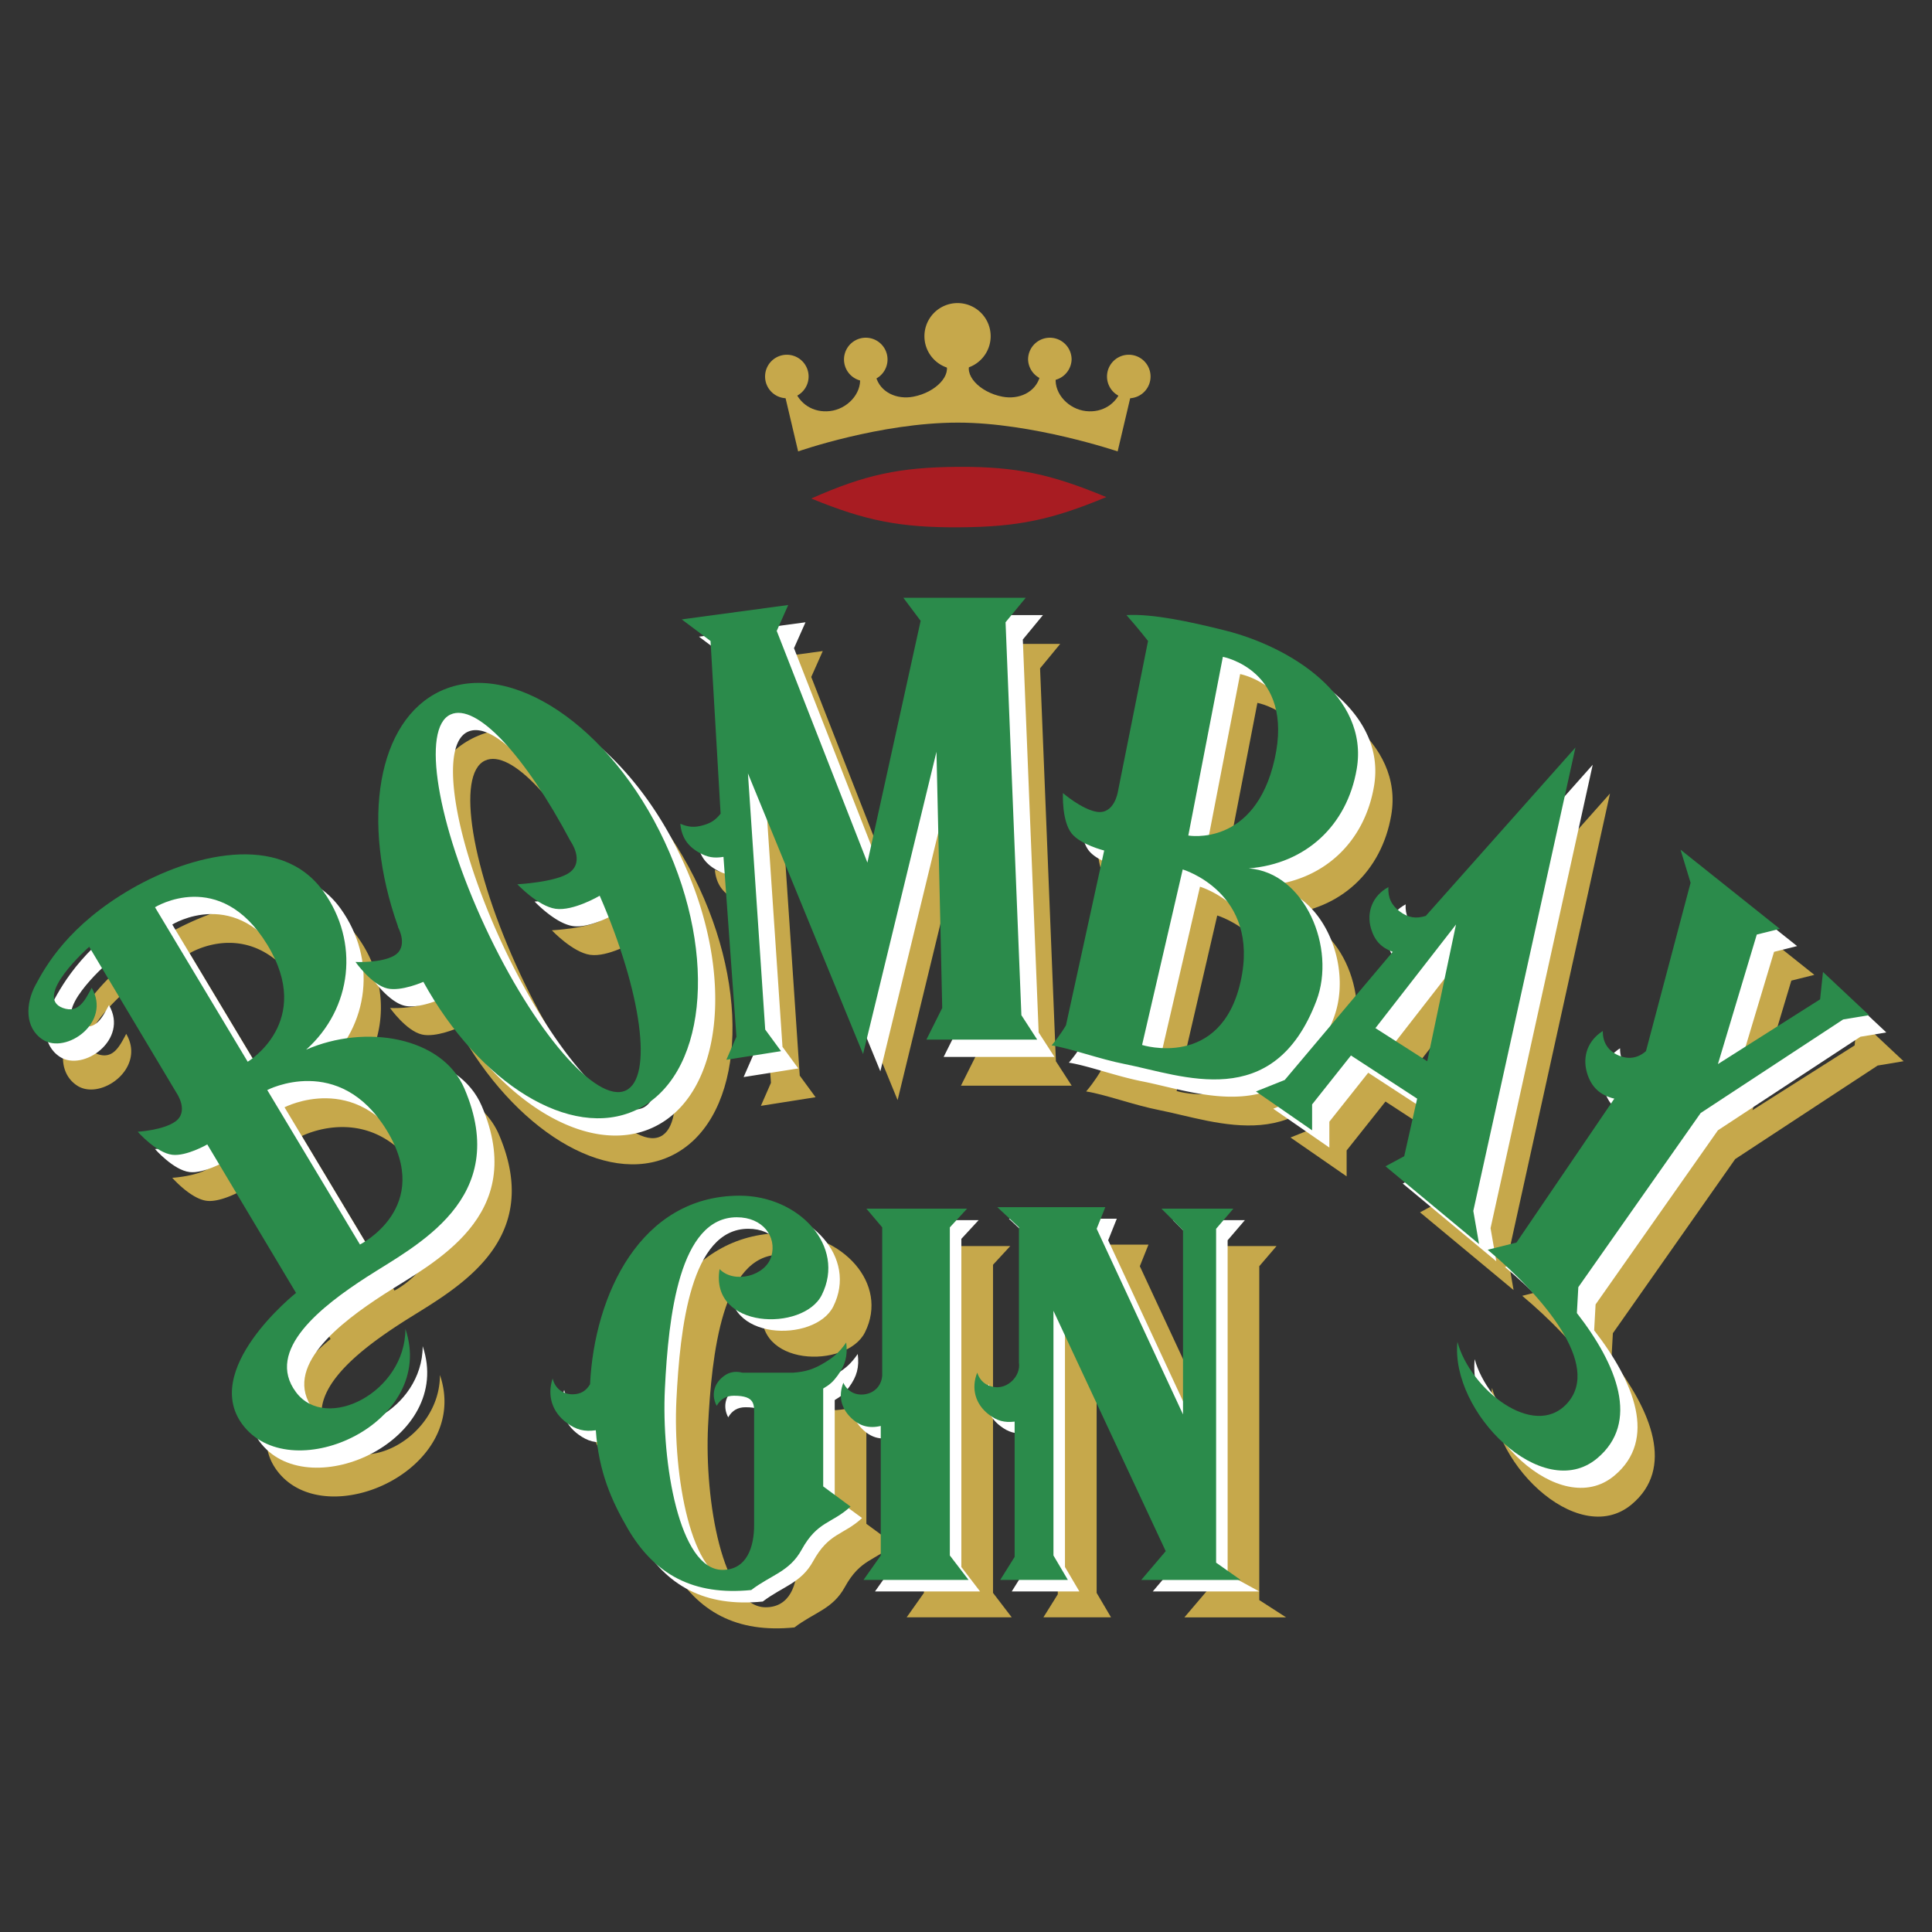 <svg xmlns="http://www.w3.org/2000/svg" width="2500" height="2500" viewBox="0 0 192.756 192.756"><rect x="0" y="0" width="192.756" height="192.756" fill="#333333" stroke="none"/><g fill-rule="evenodd" clip-rule="evenodd"><path fill="#fff" fill-opacity="0" d="M0 0h192.756v192.756H0V0z"/><path d="M92.231 33.6a3.304 3.304 0 1 1 6.607 0 3.304 3.304 0 0 1-6.607 0zM84.207 35.866a2.171 2.171 0 1 1 4.342-.002 2.171 2.171 0 0 1-4.342.002zM76.332 37.564a2.171 2.171 0 1 1 4.342 0 2.171 2.171 0 0 1-4.342 0z" fill="#c6a84b"/><path d="M96.869 36.062c-.817 1.266.825 3.074 3.149 3.517 1.625.31 3.289-.417 3.734-2.01l1.578.144c-.143 1.58 1.283 3.11 3.016 3.303 1.652.183 3.074-.717 3.59-2.298l1.014.204-1.443 6.115s-8.473-2.872-15.939-2.872c-7.754 0-15.938 2.872-15.938 2.872l-1.805-7.646 1.374 1.327c.514 1.581 1.938 2.481 3.59 2.298 1.733-.192 3.159-1.723 3.015-3.303l1.58-.144c.443 1.594 2.109 2.32 3.733 2.01 2.274-.433 3.895-2.173 3.199-3.433l2.553-.084z" fill="#c6a84b"/><path d="M102.572 35.866a2.17 2.17 0 1 1 4.342 0 2.172 2.172 0 0 1-4.342 0zM110.447 37.564a2.172 2.172 0 1 1 4.344.002 2.172 2.172 0 0 1-4.344-.002zM9.721 105.162c1.58.572 2.224-.807 2.872-2.012 2.01 3.447-2.554 6.678-4.882 5.17-1.801-1.168-1.735-3.566-.718-5.457 1.006-1.865 3.262-5.963 9.62-9.62 5.744-3.303 14.751-5.762 19.097.287 3.616 5.032 2.893 11.661-1.723 15.793 5.887-2.584 13.572-1.309 15.794 3.877 4.738 11.057-4.882 15.652-9.764 18.811-4.411 2.854-10.188 7.285-7.036 11.486 3.015 4.021 10.912 0 10.912-6.316 3.159 9.332-11.102 15.832-16.081 9.764-4.595-5.6 5.169-13.354 5.169-13.354l-8.854-14.818s-2.083 1.203-3.494 1.033c-1.604-.193-3.446-2.297-3.446-2.297s2.498-.141 3.733-1.006c1.437-1.004.137-2.867.137-2.867l-8.712-14.582c0 .001-5.668 5.001-2.624 6.108zm9.19-10.052l9.249 15.416s6.665-3.967 1.951-11.682c-4.739-7.754-11.2-3.734-11.2-3.734zm11.199 18.236l9.249 15.414s7.384-3.68 2.669-11.395c-4.738-7.754-11.918-4.019-11.918-4.019z" fill="#c6a84b"/><path d="M43.139 96.988c-3.709-10.431-2.051-20.505 4.248-23.442 6.971-3.251 16.986 3.474 22.37 15.019 5.383 11.544 4.097 23.539-2.874 26.789-6.497 3.029-15.625-2.674-21.196-12.801 0 0-2.198.98-3.583.662-1.575-.359-3.188-2.645-3.188-2.645s2.499.121 3.818-.609c1.533-.85.436-2.838.436-2.838l-.031-.135zm20.14-3.027s-2.636 1.562-4.41 1.302c-1.746-.256-3.809-2.445-3.809-2.445s3.875-.201 5.208-1.169c1.55-1.125.095-3.137.095-3.137-4.524-8.533-9.39-13.832-11.976-12.626-2.912 1.357-1.356 10.854 3.474 21.211 4.83 10.359 11.105 17.654 14.017 16.297 2.746-1.281 1.602-9.777-2.599-19.433zM75.914 110.33l1.005-2.297-1.292-17.948c-.953.159-1.6.045-2.441-.431-1.163-.658-1.737-1.542-1.867-2.872.825.354 1.435.393 2.297.144.776-.224 1.218-.519 1.723-1.149l-1.005-17.23-2.872-2.153 10.625-1.436-1.148 2.584 9.046 23.117 5.312-24.122-1.723-2.297h12.206l-2.012 2.441 1.58 39.199 1.578 2.441H95.873l1.581-3.158-.576-25.559-7.323 30.153-11.487-28 1.723 25.558 1.58 2.154-5.457.861zM125.701 67.503c6.426 1.614 14.359 6.502 13.104 13.823-.965 5.625-5.08 9.451-10.77 9.907 5.602.431 8.752 7.937 6.75 13.21-4.271 11.244-13.391 7.438-19.098 6.318-2.57-.504-5.457-1.58-7.322-1.867.861-1.006 1.436-2.01 1.436-2.01l3.809-17.433s-2.334-.582-3.23-1.684c-1.02-1.253-.885-4.046-.885-4.046s1.895 1.634 3.385 1.871c1.73.274 2.09-1.968 2.09-1.968l3.016-15.077s-1.004-1.292-2.152-2.584c2.582-.144 6.25.632 9.867 1.54zm-.25 2.623l-3.449 17.829s6.65 1.19 8.619-7.634c1.977-8.869-5.17-10.195-5.17-10.195zm-4.006 21.213l-4.055 17.512s7.867 2.482 9.836-6.342c1.977-8.869-5.781-11.17-5.781-11.17z" fill="#c6a84b"/><path d="M128.754 113.488l5.6 3.877v-2.584l3.877-4.881 6.605 4.307-1.293 5.744-1.867 1.004 9.334 7.754-.574-3.303 10.193-46.234-14.932 16.799c-.973.312-1.766.18-2.584-.431-.844-.628-1.203-1.39-1.15-2.441-1.549.83-2.232 2.482-1.723 4.164.357 1.176 1.004 1.867 2.154 2.297l-10.77 12.779-2.87 1.149zm11.918-6.316l8.041-10.338-2.873 13.641-5.168-3.303zM151.871 129.283l2.871-.717 9.764-14.359c-1.428-.33-2.32-1.176-2.727-2.584-.482-1.668.111-3.234 1.578-4.164-.021 1.133.537 1.996 1.58 2.441.99.422 1.916.275 2.729-.432l4.451-16.799-1.006-3.303 9.908 7.897-2.297.574-3.877 12.924 10.193-6.463.287-2.727 4.596 4.307-2.586.432-14.215 9.332-12.203 17.375-.145 2.584c4.021 5.168 6.318 10.912 2.01 14.502-5.436 4.531-14.645-4.594-13.928-11.631 1.277 4.721 7.596 9.758 10.912 6.174 3.591-3.876-2.582-10.912-7.895-15.363z" fill="#c6a84b"/><path d="M7.999 102.289c1.579.574 2.224-.807 2.871-2.01 2.011 3.445-2.555 6.676-4.882 5.17-1.801-1.168-1.735-3.568-.718-5.457 1.005-1.867 3.261-5.964 9.62-9.62 5.743-3.303 14.75-5.762 19.097.287 3.616 5.033 2.893 11.662-1.723 15.794 5.887-2.584 13.572-1.309 15.794 3.877 4.738 11.057-4.882 15.65-9.764 18.811-4.41 2.854-10.188 7.283-7.036 11.486 3.015 4.02 10.913 0 10.913-6.318 3.159 9.334-11.102 15.832-16.082 9.764-4.595-5.6 5.169-13.354 5.169-13.354l-8.854-14.816s-2.083 1.203-3.494 1.033c-1.604-.193-3.446-2.297-3.446-2.297s2.498-.141 3.733-1.006c1.436-1.006.137-2.869.137-2.869l-8.712-14.58s-5.668 4.998-2.623 6.105zm9.189-10.05l9.249 15.416s6.666-3.967 1.951-11.683c-4.739-7.754-11.2-3.733-11.2-3.733zm11.199 18.236l9.249 15.414s7.383-3.68 2.668-11.395c-4.737-7.754-11.917-4.019-11.917-4.019z" fill="#fff"/><path d="M41.416 94.118c-3.709-10.432-2.051-20.506 4.247-23.443 6.971-3.25 16.986 3.474 22.37 15.019s4.097 23.54-2.874 26.79c-6.496 3.029-15.624-2.676-21.196-12.801 0 0-2.197.979-3.583.662-1.575-.359-3.187-2.645-3.187-2.645s2.499.121 3.818-.609c1.533-.85.436-2.838.436-2.838l-.031-.135zm20.14-3.028s-2.636 1.562-4.41 1.302c-1.746-.255-3.809-2.444-3.809-2.444s3.875-.201 5.208-1.169c1.549-1.125.095-3.137.095-3.137-4.524-8.533-9.39-13.832-11.977-12.626-2.911 1.357-1.355 10.854 3.474 21.212 4.83 10.357 11.105 17.654 14.017 16.296 2.746-1.282 1.603-9.778-2.598-19.434zM74.191 107.459l1.005-2.297-1.292-17.949c-.953.159-1.6.045-2.441-.432-1.163-.658-1.737-1.542-1.866-2.871.825.354 1.435.392 2.297.144.775-.224 1.218-.519 1.723-1.149l-1.005-17.23-2.872-2.154 10.626-1.436-1.149 2.584 9.046 23.118 5.313-24.123-1.724-2.297h12.205l-2.01 2.44 1.58 39.2 1.578 2.441H94.149l1.58-3.16-.574-25.558-7.323 30.154-11.486-28 1.723 25.559 1.58 2.154-5.458.862zM123.979 64.631c6.424 1.614 14.359 6.502 13.104 13.823-.965 5.625-5.08 9.451-10.77 9.908 5.6.431 8.752 7.935 6.748 13.21-4.271 11.244-13.391 7.436-19.096 6.316-2.57-.504-5.457-1.578-7.324-1.865a14.642 14.642 0 0 0 1.438-2.012l3.809-17.432s-2.336-.581-3.232-1.684c-1.018-1.253-.883-4.046-.883-4.046s1.895 1.634 3.385 1.871c1.73.274 2.09-1.969 2.09-1.969l3.016-15.077s-1.006-1.292-2.154-2.584c2.583-.143 6.251.633 9.869 1.541zm-.25 2.623l-3.449 17.829s6.65 1.191 8.617-7.634c1.978-8.869-5.168-10.195-5.168-10.195zm-4.006 21.213l-4.055 17.513s7.867 2.482 9.836-6.342c1.976-8.869-5.781-11.171-5.781-11.171z" fill="#fff"/><path d="M127.031 110.617l5.6 3.877v-2.584l3.877-4.883 6.605 4.309-1.293 5.742-1.867 1.006 9.334 7.754-.574-3.303L158.906 76.3l-14.932 16.8c-.975.312-1.766.18-2.586-.431-.844-.629-1.201-1.391-1.148-2.441-1.549.83-2.232 2.482-1.723 4.164.355 1.175 1.004 1.866 2.154 2.297l-10.77 12.779-2.87 1.149zm11.918-6.318l8.041-10.337-2.873 13.64-5.168-3.303zM150.148 126.412l2.871-.719 9.764-14.357c-1.428-.33-2.32-1.178-2.729-2.586-.48-1.668.113-3.234 1.58-4.164-.021 1.135.537 1.996 1.58 2.441.99.424 1.916.277 2.729-.43l4.451-16.8-1.006-3.303 9.908 7.897-2.299.574-3.877 12.922 10.195-6.461.287-2.729 4.596 4.309-2.586.43-14.215 9.334-12.205 17.373-.143 2.586c4.02 5.168 6.318 10.912 2.01 14.502-5.436 4.529-14.646-4.596-13.928-11.631 1.275 4.721 7.594 9.758 10.912 6.174 3.592-3.876-2.582-10.911-7.895-15.362z" fill="#fff"/><path d="M6.275 100.566c1.58.574 2.224-.807 2.872-2.01 2.01 3.445-2.555 6.676-4.882 5.168-1.802-1.166-1.736-3.566-.718-5.455 1.005-1.867 3.26-5.964 9.62-9.621 5.743-3.303 14.75-5.762 19.097.287 3.616 5.032 2.893 11.66-1.723 15.794 5.887-2.584 13.572-1.309 15.794 3.877 4.738 11.057-4.882 15.65-9.764 18.811-4.411 2.854-10.188 7.283-7.036 11.486 3.016 4.02 10.913 0 10.913-6.318 3.159 9.334-11.103 15.832-16.082 9.764-4.595-5.6 5.169-13.354 5.169-13.354l-8.854-14.816s-2.083 1.203-3.494 1.033c-1.604-.195-3.446-2.299-3.446-2.299s2.498-.141 3.733-1.004c1.436-1.006.137-2.869.137-2.869L8.899 94.46s-5.668 4.999-2.624 6.106zm9.189-10.05l9.249 15.414s6.666-3.967 1.951-11.681c-4.738-7.754-11.2-3.733-11.2-3.733zm11.2 18.236l9.249 15.414s7.383-3.68 2.669-11.395c-4.739-7.753-11.918-4.019-11.918-4.019z" fill="#2b8b4b"/><path d="M39.693 92.394c-3.709-10.432-2.051-20.506 4.247-23.443 6.971-3.25 16.986 3.474 22.37 15.019 5.383 11.545 4.097 23.54-2.874 26.79-6.497 3.029-15.625-2.676-21.197-12.801 0 0-2.197.979-3.583.662-1.575-.361-3.187-2.645-3.187-2.645s2.499.122 3.818-.609c1.533-.85.436-2.839.436-2.839l-.03-.134zm20.14-3.027s-2.636 1.562-4.41 1.302c-1.747-.256-3.809-2.445-3.809-2.445s3.875-.201 5.208-1.169c1.549-1.126.095-3.137.095-3.137-4.524-8.533-9.39-13.833-11.976-12.627-2.912 1.358-1.356 10.854 3.474 21.212 4.83 10.357 11.105 17.654 14.017 16.295 2.746-1.278 1.602-9.777-2.599-19.431zM72.468 105.734l1.005-2.297-1.292-17.947c-.954.159-1.6.045-2.441-.431-1.162-.658-1.737-1.542-1.866-2.872.825.354 1.435.393 2.297.144.776-.224 1.219-.518 1.724-1.149l-1.005-17.23-2.872-2.154 10.625-1.436-1.148 2.584 9.046 23.117 5.312-24.122-1.723-2.297h12.205l-2.01 2.441 1.58 39.2 1.578 2.439H92.426l1.58-3.158-.574-25.558-7.323 30.154-11.487-28 1.724 25.559 1.579 2.152-5.457.861zM122.254 62.908c6.426 1.614 14.361 6.502 13.105 13.823-.965 5.625-5.08 9.451-10.77 9.908 5.6.431 8.752 7.936 6.748 13.211-4.271 11.244-13.391 7.436-19.096 6.316-2.57-.504-5.457-1.58-7.324-1.867.863-1.004 1.436-2.01 1.436-2.01l3.811-17.433s-2.336-.581-3.232-1.684c-1.02-1.253-.883-4.046-.883-4.046s1.895 1.634 3.385 1.87c1.73.274 2.09-1.968 2.09-1.968l3.016-15.077s-1.006-1.292-2.154-2.584c2.583-.143 6.253.633 9.868 1.541zm-.248 2.624l-3.449 17.829s6.65 1.19 8.617-7.634c1.978-8.87-5.168-10.195-5.168-10.195zM118 86.744l-4.055 17.514s7.867 2.482 9.834-6.344c1.979-8.869-5.779-11.17-5.779-11.17z" fill="#2b8b4b"/><path d="M125.309 108.895l5.6 3.877v-2.584l3.877-4.883 6.604 4.307-1.291 5.744-1.867 1.006 9.334 7.754-.574-3.303 10.193-46.235-14.932 16.8c-.975.312-1.766.18-2.586-.431-.844-.628-1.201-1.39-1.148-2.44-1.549.83-2.232 2.482-1.723 4.164.355 1.175 1.004 1.866 2.154 2.297l-10.77 12.78-2.871 1.147zm11.918-6.319l8.039-10.338-2.871 13.641-5.168-3.303zM148.426 124.689l2.871-.719 9.764-14.359c-1.428-.33-2.32-1.176-2.729-2.584-.482-1.668.113-3.234 1.58-4.164-.021 1.135.537 1.996 1.58 2.441.99.422 1.916.277 2.727-.432l4.451-16.799-1.004-3.302 9.906 7.897-2.297.574-3.877 12.922 10.195-6.461.287-2.729 4.594 4.309-2.584.43-14.215 9.334-12.205 17.373-.143 2.584c4.02 5.17 6.316 10.914 2.01 14.504-5.438 4.529-14.646-4.596-13.928-11.631 1.275 4.721 7.594 9.758 10.912 6.174 3.591-3.875-2.583-10.91-7.895-15.362z" fill="#2b8b4b"/><path d="M95.585 46.578c5.887-.038 9.352.759 14.79 3.015-5.436 2.263-8.814 2.979-14.646 3.016-5.876.037-9.355-.639-14.789-2.872 5.339-2.374 8.803-3.121 14.645-3.159z" fill="#a81c22"/><path d="M59.444 141.262c-.572 1.732-.041 3.381 1.436 4.451.934.678 1.728.877 2.872.719.287 4.164 1.58 7.035 3.159 9.764 2.697 4.66 6.604 6.748 12.348 6.174 1.997-1.52 3.816-1.82 5.025-4.02 1.58-2.873 3.019-2.582 4.882-4.309l-2.728-2.01v-9.764c.652-.377.992-.684 1.436-1.293.784-1.076 1.02-1.98.862-3.303-.66.941-1.17 1.418-2.154 2.012-1.107.668-1.87.91-3.159 1.004h-5.025c-.843-.213-1.529-.029-2.154.574-.775.748-.938 1.777-.431 2.729.386-.676.945-1.006 1.723-1.006 2.154 0 2.017.902 2.01 2.012v10.912c0 2.154-.718 4.451-3.159 4.451-4.308 0-6.11-10.699-5.744-18.092.358-7.219 1.437-17.086 7.18-17.086 2.584 0 4 1.93 3.446 3.875-.569 2-3.727 2.789-5.169 1.293-1.005 6.031 8.36 6.254 10.194 2.584 2.441-4.881-2.297-9.906-8.185-9.906-9.907 0-14.502 9.906-14.933 18.809-.393.672-.945.994-1.723 1.006-.996.015-1.787-.608-2.009-1.58z" fill="#c6a84b"/><path d="M88.448 141.693c-.5 1.279-.251 2.473.718 3.445.864.867 1.825 1.141 3.015.861v12.924l-1.723 2.439h10.483l-1.867-2.439v-32.738l1.723-1.867H90.746l1.58 1.867v14.789c-.072.988-.744 1.717-1.723 1.867-.941.145-1.751-.286-2.155-1.148zM128.311 161.363H118.17l2.441-2.871-11.199-23.979v24.41l1.436 2.439H104.1l1.436-2.297V145.57c-1.039.117-1.756-.082-2.584-.719-1.336-1.025-1.771-2.598-1.148-4.164.281.828.857 1.309 1.723 1.436 1.332.197 2.637-1.107 2.439-2.439v-13.498l-2.152-2.01h10.77l-.863 2.154 8.615 18.521v-18.379l-2.152-2.154h7.178l-1.723 2.012v33.311l2.672 1.722z" fill="#c6a84b"/><path d="M56.285 138.678c-.572 1.732-.04 3.381 1.436 4.451.934.678 1.729.877 2.872.719.288 4.162 1.58 7.035 3.159 9.764 2.698 4.658 6.604 6.748 12.349 6.174 1.997-1.521 3.815-1.822 5.025-4.021 1.579-2.871 3.02-2.582 4.882-4.307l-2.728-2.01v-9.764c.652-.377.992-.684 1.436-1.293.783-1.076 1.02-1.98.861-3.303-.66.941-1.17 1.416-2.154 2.01-1.107.668-1.87.91-3.159 1.006h-5.026c-.842-.213-1.528-.029-2.153.574-.775.748-.938 1.777-.431 2.729.387-.676.945-1.006 1.723-1.006 2.154 0 2.016.902 2.01 2.012v10.912c0 2.152-.718 4.451-3.159 4.451-4.308 0-6.11-10.699-5.743-18.092.358-7.221 1.436-17.088 7.179-17.088 2.584 0 4 1.932 3.446 3.877-.569 1.998-3.727 2.789-5.169 1.293-1.005 6.029 8.36 6.254 10.195 2.584 2.441-4.881-2.297-9.908-8.185-9.908-9.907 0-14.502 9.908-14.933 18.811-.393.672-.945.994-1.723 1.006-.997.012-1.789-.609-2.01-1.581z" fill="#fff"/><path d="M85.289 139.109c-.5 1.277-.251 2.473.718 3.445.863.865 1.824 1.141 3.016.861v12.924l-1.724 2.439h10.482l-1.867-2.439v-32.738l1.724-1.867H87.586l1.58 1.867v14.789c-.072.988-.744 1.717-1.723 1.867-.941.145-1.749-.286-2.154-1.148zM125.637 158.779h-10.625l2.441-2.871-11.201-23.979v24.41l1.438 2.439h-6.748l1.436-2.297v-13.498c-1.041.119-1.756-.08-2.586-.717-1.336-1.025-1.77-2.598-1.148-4.164.281.828.857 1.309 1.723 1.436 1.332.197 2.639-1.109 2.441-2.441v-13.496l-2.154-2.01h10.77l-.861 2.152 8.615 18.523v-18.379l-2.154-2.154h7.18l-1.723 2.01v33.312l3.156 1.724z" fill="#fff"/><path d="M55.136 137.529c-.572 1.732-.041 3.379 1.436 4.451.934.678 1.728.877 2.872.717.287 4.164 1.579 7.037 3.159 9.766 2.697 4.658 6.604 6.748 12.348 6.174 1.997-1.521 3.816-1.822 5.026-4.021 1.579-2.871 3.019-2.582 4.882-4.307l-2.729-2.01v-9.766c.652-.377.992-.682 1.436-1.291.784-1.076 1.02-1.98.861-3.303-.66.941-1.17 1.416-2.154 2.01-1.107.668-1.869.91-3.159 1.006H74.09c-.843-.213-1.529-.029-2.154.574-.775.748-.938 1.777-.431 2.729.387-.676.945-1.006 1.723-1.006 2.154 0 2.017.902 2.01 2.01v10.912c0 2.154-.718 4.453-3.158 4.453-4.308 0-6.11-10.699-5.743-18.094.357-7.219 1.435-17.086 7.179-17.086 2.585 0 4 1.932 3.446 3.877-.569 1.998-3.727 2.787-5.169 1.293-1.005 6.029 8.36 6.252 10.194 2.584 2.441-4.883-2.297-9.908-8.185-9.908-9.907 0-14.502 9.908-14.933 18.811-.393.672-.945.994-1.723 1.006-.997.013-1.788-.608-2.01-1.581z" fill="#2b8b4b"/><path d="M84.141 137.959c-.5 1.279-.251 2.475.718 3.447.863.865 1.824 1.141 3.015.861v12.922l-1.723 2.441h10.481l-1.866-2.441v-32.736l1.723-1.867H86.438l1.58 1.867v14.789c-.072.988-.744 1.717-1.723 1.867-.941.145-1.75-.287-2.154-1.15zM123.781 157.631h-9.918l2.441-2.871-11.201-23.979v24.408l1.438 2.441h-6.75l1.438-2.297v-13.498c-1.041.119-1.756-.08-2.586-.717-1.336-1.025-1.77-2.598-1.148-4.164.281.828.857 1.309 1.723 1.436 1.332.195 2.637-1.109 2.441-2.441v-13.496l-2.154-2.012h10.77l-.861 2.154 8.615 18.523V122.74l-2.154-2.154h7.18l-1.723 2.01v33.312l2.449 1.723z" fill="#2b8b4b"/></g></svg>
